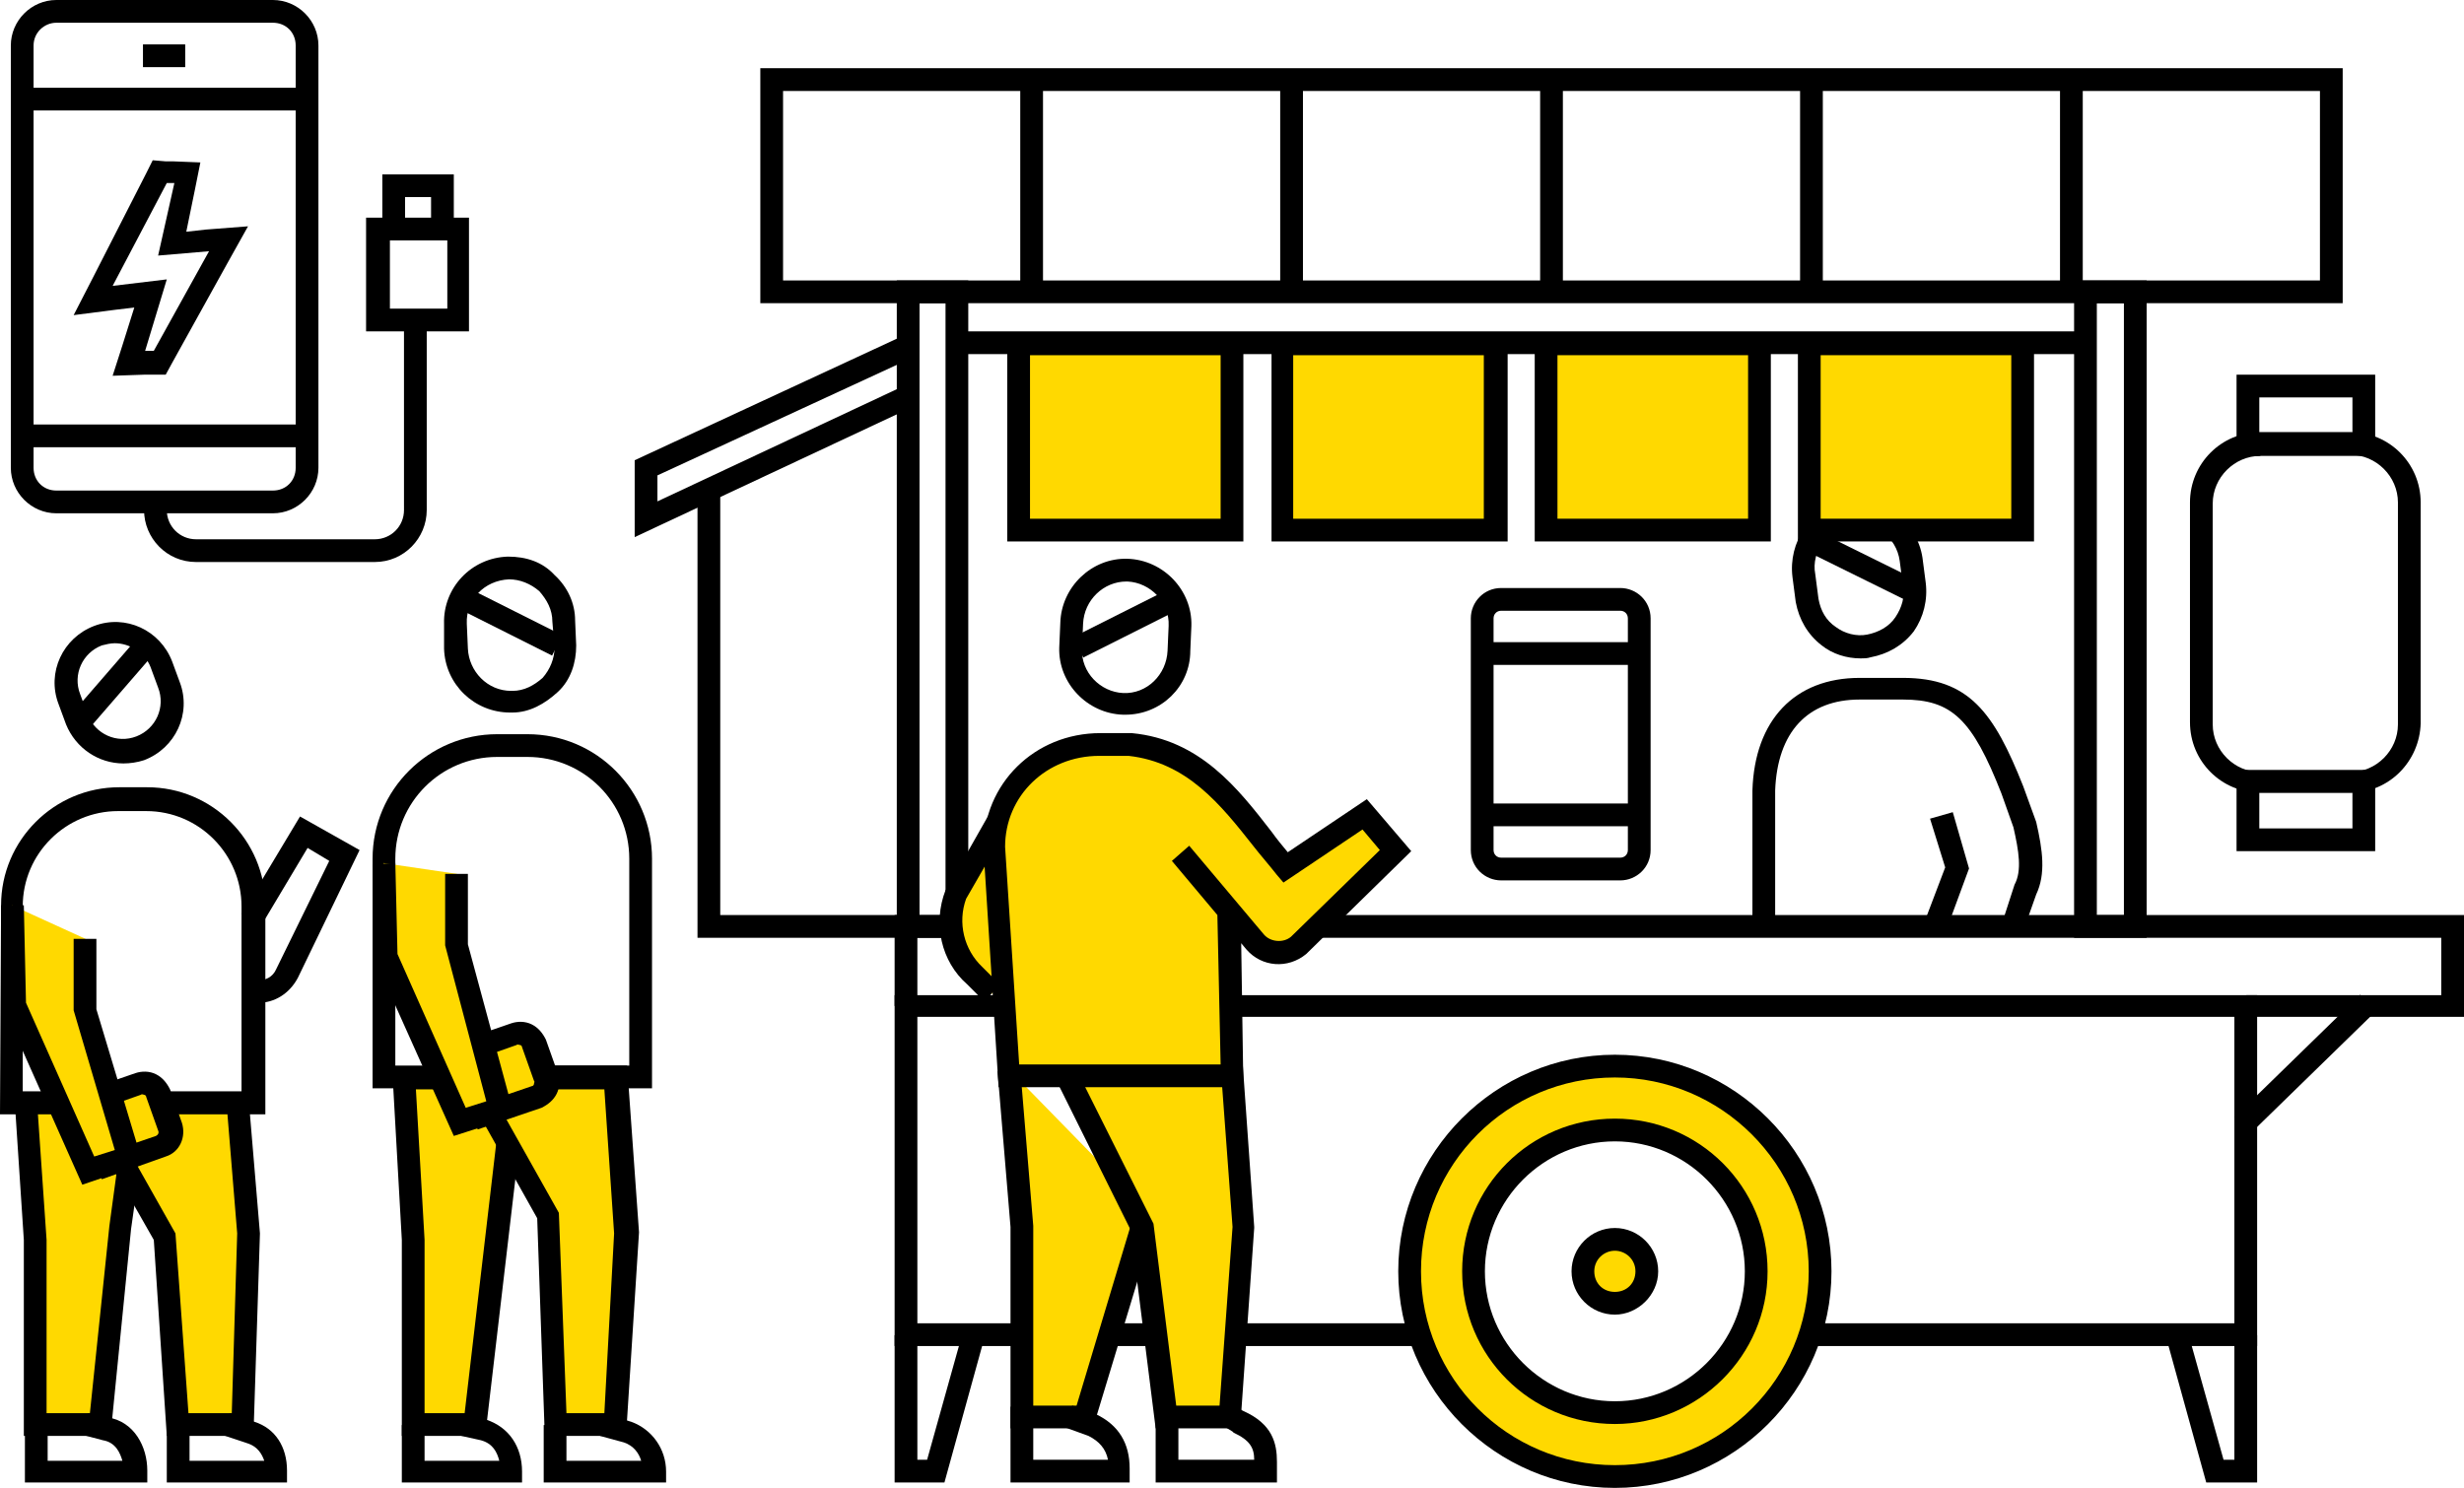 <?xml version="1.0" encoding="utf-8"?>
<!-- Generator: Adobe Illustrator 22.1.0, SVG Export Plug-In . SVG Version: 6.00 Build 0)  -->
<svg version="1.1" id="レイヤー_1" xmlns="http://www.w3.org/2000/svg" xmlns:xlink="http://www.w3.org/1999/xlink" x="0px"
	 y="0px" viewBox="0 0 227.5 137.4" style="enable-background:new 0 0 227.5 137.4;" xml:space="preserve">
<style type="text/css">
	.st0{fill:#FFD900;}
</style>
<polygon points="87.2,136.9 82.6,136.9 82.6,123.3 84.7,123.3 84.7,134.8 85.6,134.8 88.9,123 90.9,123.5 "/>
<polygon points="208.4,136.9 203.7,136.9 200,123.5 202,123 205.3,134.8 206.3,134.8 206.3,123.3 208.4,123.3 "/>
<polygon points="208.4,124.3 167.6,124.3 167.6,122.2 206.3,122.2 206.3,93.9 84.7,93.9 84.7,122.2 131.3,122.2 131.3,124.3 
	82.6,124.3 82.6,91.9 208.4,91.9 "/>
<path d="M89.4,86.6h-6.6V25.9h6.6V86.6z M84.9,84.5h2.4V28h-2.4V84.5z"/>
<g>
	<path d="M219.3,78.6h-12.8v-7.5h12.8V78.6z M208.6,76.5h8.6v-3.3h-8.6V76.5z"/>
	<path d="M219.3,42.1h-12.8v-7.5h12.8V42.1z M208.6,40h8.6v-3.3h-8.6V40z"/>
	<path d="M217,73.2h-8.3c-3.6,0-6.5-2.9-6.5-6.5V46.4c0-3.6,2.9-6.5,6.5-6.5h8.3c3.6,0,6.5,2.9,6.5,6.5v20.4
		C223.4,70.3,220.6,73.2,217,73.2z M208.7,42.1c-2.4,0-4.4,2-4.4,4.4v20.4c0,2.4,2,4.4,4.4,4.4h8.3c2.4,0,4.4-2,4.4-4.4V46.4
		c0-2.4-2-4.4-4.4-4.4H208.7z"/>
</g>
<g>
	<rect x="89.2" y="30.6" width="102.5" height="2.1"/>
</g>
<path d="M60.3,100.5H34.4V79.3c0-6.4,5.2-11.5,11.5-11.5h2.8c6.4,0,11.5,5.2,11.5,11.5V100.5z M36.5,98.4h21.6V79.3
	c0-5.2-4.2-9.4-9.4-9.4h-2.8c-5.2,0-9.4,4.2-9.4,9.4V98.4z"/>
<path d="M24.5,102.9H0l0.1-19.3c0-6,4.9-10.9,10.9-10.9h2.6c6,0,10.9,4.9,10.9,10.9L24.5,102.9z M2.1,100.8h20.2l0-17.1
	c0-4.8-3.9-8.8-8.8-8.8h-2.6c-4.8,0-8.8,3.9-8.8,8.8L2.1,100.8z"/>
<g>
	<polygon class="st0" points="11.1,113.3 12.7,101.8 2.4,101.8 3.3,114.5 3.3,131.5 9.2,131.5 	"/>
	<path d="M10.2,132.6h-8l0-18.1l-0.9-13.7h12.6l-1.8,12.7L10.2,132.6z M4.3,130.5h4l1.8-17.3l1.4-10.3h-8l0.8,11.6L4.3,130.5z"/>
</g>
<g>
	<polygon class="st0" points="22.9,113.8 21.9,101.8 8.2,101.8 15.3,114.2 16.4,131.5 22.4,131.5 	"/>
	<path d="M23.4,132.6h-8l-1.2-18.1l-7.8-13.7h16.5l1.1,13.1L23.4,132.6z M17.4,130.5h4l0.5-16.6l-0.9-11H10l6.2,11L17.4,130.5z"/>
</g>
<path d="M13.5,136.9H2.3l0-5.3l2.1,0l0,3.3h6.9c-0.2-0.7-0.6-1.7-1.8-1.9l-1.9-0.5l0.5-2l1.9,0.4c2.4,0.4,3.6,2.7,3.6,4.9V136.9z"/>
<path d="M26.6,136.9H15.4l0-5.3l2.1,0l0,3.3h6.9c-0.2-0.6-0.6-1.3-1.5-1.6l-2.4-0.8l0.7-2l2.3,0.8c1.9,0.6,3,2.3,3,4.5V136.9z"/>
<path d="M48.3,136.9H37.1l0-5.3l2.1,0l0,3.3h6.9c-0.2-0.8-0.6-1.6-1.7-1.9l-1.8-0.4l0.5-2l1.8,0.5c2.1,0.7,3.3,2.5,3.3,4.8V136.9z"
	/>
<path d="M61.4,136.9H50.2l0-5.3l2.1,0l0,3.3h6.9c-0.2-0.7-0.7-1.4-1.6-1.7l-2.2-0.6l0.6-2l2.3,0.7c1.9,0.7,3.2,2.5,3.2,4.6V136.9z"
	/>
<g>
	<polygon class="st0" points="46,113.3 47.6,99.5 37.3,99.5 38.1,114.5 38.1,131.5 43.8,131.5 	"/>
	<path d="M44.8,132.6h-7.7l0-18.1l-0.9-16h12.6L44.8,132.6z M39.2,130.5h3.7l3.5-29.9h-8l0.8,13.9L39.2,130.5z"/>
</g>
<g>
	<polygon class="st0" points="57.8,113.8 56.8,99.5 43.4,99.5 50.6,112.2 51.3,131.5 56.8,131.5 	"/>
	<path d="M57.8,132.6h-7.5l-0.7-20.1l-7.9-14.1h16.2l1.1,15.4L57.8,132.6z M52.3,130.5h3.5l0.9-16.6l-0.9-13.3H45.2l6.4,11.4
		L52.3,130.5z"/>
</g>
<polygon points="58.6,49.6 58.6,42.5 83.4,31 84.3,33 60.7,43.9 60.7,46.3 83.1,35.8 84,37.7 "/>
<polygon points="83.9,86.6 64.4,86.6 64.4,44.9 66.5,44.9 66.5,84.5 83.9,84.5 "/>
<polygon points="41.9,20.6 39.8,20.6 39.8,18.2 37.4,18.2 37.4,20.6 35.3,20.6 35.3,16.1 41.9,16.1 "/>
<path d="M34.6,51.9H18.1c-2.7,0-4.8-2.2-4.8-4.8v-0.3h2.1v0.3c0,1.5,1.2,2.7,2.7,2.7h16.5c1.5,0,2.7-1.2,2.7-2.7V29.6h2.1v17.5
	C39.4,49.7,37.3,51.9,34.6,51.9z"/>
<path d="M15.4,16.9l0.7,0l-1.5,6.7l4.7-0.4l-5.1,9.2l-0.8,0l2-6.6l-5,0.6L15.4,16.9 M14.1,14.8L13.5,16l-4.9,9.6l-1.8,3.5l3.9-0.5
	l1.7-0.2l-1.1,3.5l-0.9,2.8l2.9-0.1l0.8,0l1.2,0l0.6-1.1l5.1-9.2l1.9-3.4l-3.9,0.3l-1.8,0.2l0.8-3.9l0.5-2.5l-2.5-0.1l-0.7,0
	L14.1,14.8L14.1,14.8z"/>
<polygon points="227.5,93.9 207.4,93.9 207.4,91.9 225.4,91.9 225.4,86.6 84.7,86.6 84.7,92.9 82.6,92.9 82.6,84.5 227.5,84.5 "/>
<rect x="204.8" y="97.3" transform="matrix(0.716 -0.698 0.698 0.716 -8.235 176.449)" width="16.2" height="2.1"/>
<g>
	<path class="st0" d="M92.4,75.2l-4.2,7.4c-1,2.6-0.3,5.7,1.8,7.6l1.6,1.6"/>
	<path d="M90.9,92.5l-1.6-1.6c-2.4-2.1-3.2-5.6-2-8.7l0.1-0.1l4.2-7.4l1.8,1L89.2,83c-0.8,2.2-0.2,4.7,1.5,6.3l1.6,1.6L90.9,92.5z"
		/>
</g>
<g>
	<polyline class="st0" points="93.2,98.8 94.4,113.3 94.3,130.9 100.2,130.9 105.9,111.8 	"/>
	<polygon points="100.9,131.9 93.3,131.9 93.3,113.3 92.1,98.9 94.2,98.7 95.4,113.2 95.4,129.8 99.4,129.8 104.9,111.5 
		106.9,112.1 	"/>
</g>
<g>
	<polygon class="st0" points="114.8,113.3 113.7,98.8 98.2,98.8 105.5,113.3 107.7,130.9 113.5,130.9 	"/>
	<path d="M114.5,131.9h-7.8l-2.3-18.3l-7.9-15.9h18.2l1.1,15.6l0,0.1L114.5,131.9z M108.6,129.8h4l1.2-16.5l-1-13.5H99.9l6.6,13.2
		L108.6,129.8z"/>
</g>
<path d="M104.5,136.9H93.3v-7h2.1v4.9h6.9c-0.2-1-0.8-1.7-1.8-2.2l-2.2-0.8l0.7-2l2.2,0.8c2.1,1,3.1,2.7,3.1,5V136.9z"/>
<path d="M117.9,136.9h-11.2v-7h2.1v4.9h7c0-1.1-0.4-1.8-1.9-2.5l-0.1-0.1l-1.3-0.8l1-1.8l1.3,0.7c2.7,1.2,3.1,3,3.1,4.7V136.9z"/>
<path d="M25.2,47.4h-20c-2.3,0-4.2-1.9-4.2-4.2v-39C1,1.9,2.9,0,5.2,0h20c2.3,0,4.2,1.9,4.2,4.2v39C29.4,45.5,27.5,47.4,25.2,47.4z
	 M5.2,2.1C4.1,2.1,3.1,3,3.1,4.2v39c0,1.2,0.9,2.1,2.1,2.1h20c1.2,0,2.1-0.9,2.1-2.1v-39c0-1.2-0.9-2.1-2.1-2.1H5.2z"/>
<rect x="2.7" y="8.1" width="25" height="2.1"/>
<rect x="2.7" y="39.2" width="25" height="2.1"/>
<rect x="13.2" y="4.1" width="3.9" height="2.1"/>
<path d="M11.4,70.5c-2.3,0-4.4-1.4-5.3-3.6L5.4,65c-1.1-2.9,0.4-6.1,3.3-7.2c2.9-1.1,6.1,0.4,7.2,3.3l0,0l0.7,1.9
	c1.1,2.9-0.4,6.1-3.3,7.2C12.7,70.4,12,70.5,11.4,70.5z M10.6,59.4c-0.4,0-0.8,0.1-1.2,0.2c-1.8,0.7-2.7,2.7-2,4.5l0.7,1.9
	c0.7,1.8,2.7,2.7,4.5,2c1.8-0.7,2.7-2.7,2-4.5l-0.7-1.9C13.4,60.3,12,59.4,10.6,59.4z"/>
<rect x="6.2" y="62.1" transform="matrix(0.655 -0.756 0.756 0.655 -44.156 29.665)" width="8.3" height="2.1"/>
<path d="M47.1,65.8c-3.3,0-6-2.6-6.1-5.9L41,57.6c-0.1-3.3,2.5-6.1,5.9-6.2c1.7,0,3.2,0.5,4.3,1.7c1.2,1.1,1.9,2.6,1.9,4.2l0.1,2.3
	c0,1.6-0.5,3.2-1.7,4.3s-2.6,1.9-4.2,1.9C47.2,65.8,47.2,65.8,47.1,65.8z M43.1,57.6l0.1,2.3c0.1,2.1,1.8,3.9,4,3.9c0,0,0.1,0,0.1,0
	c1.1,0,2-0.5,2.8-1.2c0.7-0.8,1.1-1.8,1.1-2.8L51,57.4c0-1.1-0.5-2-1.2-2.8c-0.8-0.7-1.8-1.1-2.8-1.1C44.7,53.6,43,55.4,43.1,57.6z"
	/>
<rect x="46.3" y="53" transform="matrix(0.449 -0.894 0.894 0.449 -25.334 74.049)" width="2.1" height="9.1"/>
<path d="M103.9,66c-0.1,0-0.1,0-0.2,0c-3.3-0.1-6-2.9-5.9-6.2l0.1-2.3c0.1-3.3,2.9-6,6.2-5.9c3.3,0.1,6,2.9,5.9,6.2v0l-0.1,2.3
	C109.9,63.4,107.2,66,103.9,66z M104,53.7c-2.1,0-3.9,1.7-4,3.9l-0.1,2.3c-0.1,2.2,1.7,4,3.8,4.1c2.2,0.1,4-1.7,4.1-3.9l0.1-2.3
	c0.1-2.2-1.7-4-3.8-4.1C104.1,53.7,104,53.7,104,53.7z"/>
<rect x="99.1" y="56.7" transform="matrix(0.893 -0.449 0.449 0.893 -14.881 52.708)" width="9.1" height="2.1"/>
<path d="M198.2,86.6h-6.7V25.9h6.7V86.6z M193.6,84.5h2.5V28h-2.5V84.5z"/>
<g>
	<path d="M149.6,81.3h-11c-1.5,0-2.8-1.2-2.8-2.8V57.1c0-1.5,1.2-2.8,2.8-2.8h11c1.5,0,2.8,1.2,2.8,2.8v21.4
		C152.4,80.1,151.1,81.3,149.6,81.3z M138.6,56.4c-0.4,0-0.7,0.3-0.7,0.7v21.4c0,0.4,0.3,0.7,0.7,0.7h11c0.4,0,0.7-0.3,0.7-0.7V57.1
		c0-0.4-0.3-0.7-0.7-0.7H138.6z"/>
	<rect x="137.6" y="59.3" width="12.9" height="2.1"/>
	<rect x="137.6" y="74.2" width="12.9" height="2.1"/>
</g>
<path d="M171.8,60.8c-1.3,0-2.6-0.4-3.6-1.2c-1.3-1-2.1-2.4-2.4-4l-0.3-2.3c-0.2-1.6,0.2-3.2,1.1-4.5c1-1.3,2.4-2.1,4-2.4
	c3.3-0.5,6.4,1.8,6.9,5.1l0.3,2.3c0.2,1.6-0.2,3.2-1.1,4.5c-1,1.3-2.4,2.1-4,2.4C172.4,60.8,172.1,60.8,171.8,60.8z M167.6,53
	l0.3,2.3c0.2,1.1,0.7,2,1.6,2.6c0.8,0.6,1.9,0.9,2.9,0.7c1-0.2,2-0.7,2.6-1.6s0.9-1.9,0.7-2.9l-0.3-2.3c-0.3-2.2-2.3-3.7-4.5-3.4
	c-1,0.2-2,0.7-2.6,1.6C167.7,50.9,167.4,52,167.6,53z"/>
<rect x="170.9" y="47.2" transform="matrix(0.443 -0.897 0.897 0.443 48.914 183.367)" width="2.1" height="10.2"/>
<g>
	<path class="st0" d="M109,78.8l6.9,8.2c1,1.2,2.8,1.3,4,0.3l9-8.8l-2.8-3.3l-7.3,4.9c-3.9-4.5-7.1-10.6-14.4-11.3c0,0-2.8,0-2.8,0
		c-5.4,0-9.7,4.1-9.7,9.4l1.3,21.1h20.6L113.5,84"/>
	<path d="M114.8,100.4H92.2l-1.4-22.1c0-5.9,4.7-10.6,10.8-10.6c2.8,0,2.8,0,2.9,0c6.3,0.6,9.8,5.1,12.9,9.1c0.5,0.7,1,1.3,1.5,1.9
		l7.3-4.9l4.1,4.8l-9.7,9.5c-1.7,1.4-4.1,1.2-5.5-0.4l-0.5-0.6L114.8,100.4z M94.1,98.3h18.6l-0.3-13.8l-4.2-5l1.6-1.4l6.9,8.2
		c0.6,0.7,1.8,0.8,2.5,0.2l8.2-8l-1.6-1.9l-7.3,4.9l-0.6-0.7c-0.7-0.9-1.5-1.8-2.2-2.7c-3-3.8-6.1-7.7-11.5-8.3c0,0-2.7,0-2.7,0
		c-4.9,0-8.7,3.7-8.7,8.4L94.1,98.3z"/>
</g>
<g>
	<g>
		<circle class="st0" cx="149.1" cy="117.4" r="2.9"/>
		<path d="M149.1,121.4c-2.2,0-4-1.8-4-4s1.8-4,4-4s4,1.8,4,4S151.2,121.4,149.1,121.4z M149.1,115.5c-1,0-1.9,0.8-1.9,1.9
			s0.8,1.9,1.9,1.9s1.9-0.8,1.9-1.9S150.1,115.5,149.1,115.5z"/>
	</g>
	<g>
		<path class="st0" d="M149.1,98.4c-10.5,0-19,8.5-19,19s8.5,19,19,19c10.5,0,19-8.5,19-19S159.5,98.4,149.1,98.4z M149.1,130.5
			c-7.2,0-13.1-5.9-13.1-13.1c0-7.2,5.9-13.1,13.1-13.1c7.2,0,13.1,5.9,13.1,13.1C162.1,124.6,156.3,130.5,149.1,130.5z"/>
		<path d="M149.1,137.4c-11,0-20-9-20-20s9-20,20-20s20,9,20,20S160.1,137.4,149.1,137.4z M149.1,99.5c-9.9,0-17.9,8-17.9,17.9
			c0,9.9,8,17.9,17.9,17.9s17.9-8,17.9-17.9C167,107.5,158.9,99.5,149.1,99.5z M149.1,131.5c-7.8,0-14.1-6.3-14.1-14.1
			s6.3-14.1,14.1-14.1s14.1,6.3,14.1,14.1S156.8,131.5,149.1,131.5z M149.1,105.4c-6.6,0-12,5.4-12,12s5.4,12,12,12s12-5.4,12-12
			S155.7,105.4,149.1,105.4z"/>
	</g>
</g>
<path d="M43.3,30.6h-9.5V20.1h9.5V30.6z M36,28.5h5.3v-6.3H36V28.5z"/>
<g>
	<path class="st0" d="M49.5,101.3l-4.8,1.7l-2-5.8l4.8-1.7c0.7-0.3,1.5,0.1,1.8,0.9l1.1,3.1C50.6,100.2,50.2,101,49.5,101.3z"/>
	<path d="M44.1,104.3l-2.7-7.8l5.8-2c0.6-0.2,1.3-0.2,1.9,0.1c0.6,0.3,1,0.8,1.3,1.4l1.1,3.1c0.2,0.6,0.2,1.3-0.1,1.9
		s-0.8,1-1.4,1.3L44.1,104.3z M44,97.8l1.3,3.8l3.8-1.3c0.1,0,0.2-0.1,0.2-0.2c0-0.1,0.1-0.2,0-0.3l-1.1-3.1c0-0.1-0.1-0.2-0.2-0.2
		c-0.1,0-0.2-0.1-0.3,0L44,97.8z"/>
</g>
<g>
	<path class="st0" d="M14.8,105.9l-4.8,1.7l-2-5.8l4.8-1.7c0.7-0.3,1.5,0.1,1.8,0.9l1.1,3.1C15.9,104.8,15.5,105.6,14.8,105.9z"/>
	<path d="M9.4,108.9l-2.7-7.8l5.8-2c0.6-0.2,1.3-0.2,1.9,0.1c0.6,0.3,1,0.8,1.3,1.4l1.1,3.1c0.4,1.3-0.2,2.7-1.5,3.1h0L9.4,108.9z
		 M9.3,102.4l1.3,3.8l3.8-1.3c0.2-0.1,0.3-0.3,0.2-0.5l-1.1-3.1c0-0.1-0.1-0.2-0.2-0.2c0,0-0.2-0.1-0.3,0L9.3,102.4z"/>
</g>
<g>
	<polyline class="st0" points="35.4,79.7 35.7,88.3 42.5,103.6 46.2,102.4 42.2,87.3 42.2,80.7 	"/>
	<polygon points="41.9,104.9 34.6,88.6 34.4,79.8 36.5,79.7 36.7,88.1 43,102.3 44.9,101.7 41.1,87.3 41.1,80.7 43.2,80.7 
		43.2,87.2 47.5,103.1 	"/>
</g>
<g>
	<polyline class="st0" points="1.1,83.6 1.4,92.8 8.2,108.1 11.9,106.8 7.9,93.3 7.9,86.7 	"/>
	<polygon points="7.6,109.4 0.3,93 0.1,83.6 2.2,83.6 2.4,92.6 8.7,106.8 10.6,106.2 6.8,93.3 6.8,86.7 8.9,86.7 8.9,93.2 
		13.2,107.5 	"/>
</g>
<path d="M23.9,92.6c-0.2,0-0.3,0-0.5,0l-0.4,0l0.3-2.1l0.4,0c0.8,0.1,1.5-0.3,1.8-1l4.9-10l-2-1.2l-4.3,7.2l-1.8-1.1l5.4-9l5.5,3.1
	l-5.7,11.8C26.7,91.8,25.3,92.6,23.9,92.6z"/>
<g>
	<g>
		<g>
			<rect x="94" y="31.7" class="st0" width="19.7" height="17.2"/>
			<path d="M114.8,50H93V30.7h21.8V50z M95.1,47.9h17.6V32.8H95.1V47.9z"/>
		</g>
		<g>
			<rect x="118.4" y="31.7" class="st0" width="19.7" height="17.2"/>
			<path d="M139.2,50h-21.8V30.7h21.8V50z M119.4,47.9h17.6V32.8h-17.6V47.9z"/>
		</g>
		<g>
			<rect x="142.7" y="31.7" class="st0" width="19.7" height="17.2"/>
			<path d="M163.5,50h-21.8V30.7h21.8V50z M143.8,47.9h17.6V32.8h-17.6V47.9z"/>
		</g>
	</g>
	<g>
		<rect x="167.1" y="31.7" class="st0" width="19.7" height="17.2"/>
		<path d="M187.9,50H166V30.7h21.8V50z M168.1,47.9h17.6V32.8h-17.6V47.9z"/>
	</g>
</g>
<g>
	<path d="M216.3,28H70.2V6.3h146.1V28z M72.3,25.9h141.9V8.4H72.3V25.9z"/>
	<rect x="118.2" y="7.7" width="2.1" height="18.8"/>
	<rect x="142.2" y="7.7" width="2.1" height="18.8"/>
	<rect x="166.2" y="7.7" width="2.1" height="18.8"/>
	<rect x="190.2" y="7.7" width="2.1" height="18.8"/>
	<rect x="94.2" y="7.7" width="2.1" height="18.8"/>
</g>
<path d="M186.8,86l-2-0.6l1.2-3.7c0.7-1.3,0.4-3.1-0.1-5.3l-1.1-3.1c-2.7-6.9-4.6-8.7-9.1-8.7h-4c-4.8,0-7.6,3-7.8,8.4l0,12h-2.1V73
	c0.2-6.5,3.9-10.4,9.9-10.4h4c6.1,0,8.4,3.2,11.1,10l1.2,3.3c0.6,2.6,0.9,4.8,0,6.7L186.8,86z"/>
<polygon points="179.7,85.9 177.7,85.1 179.6,80.1 178.2,75.6 180.3,75 181.8,80.2 "/>
</svg>
